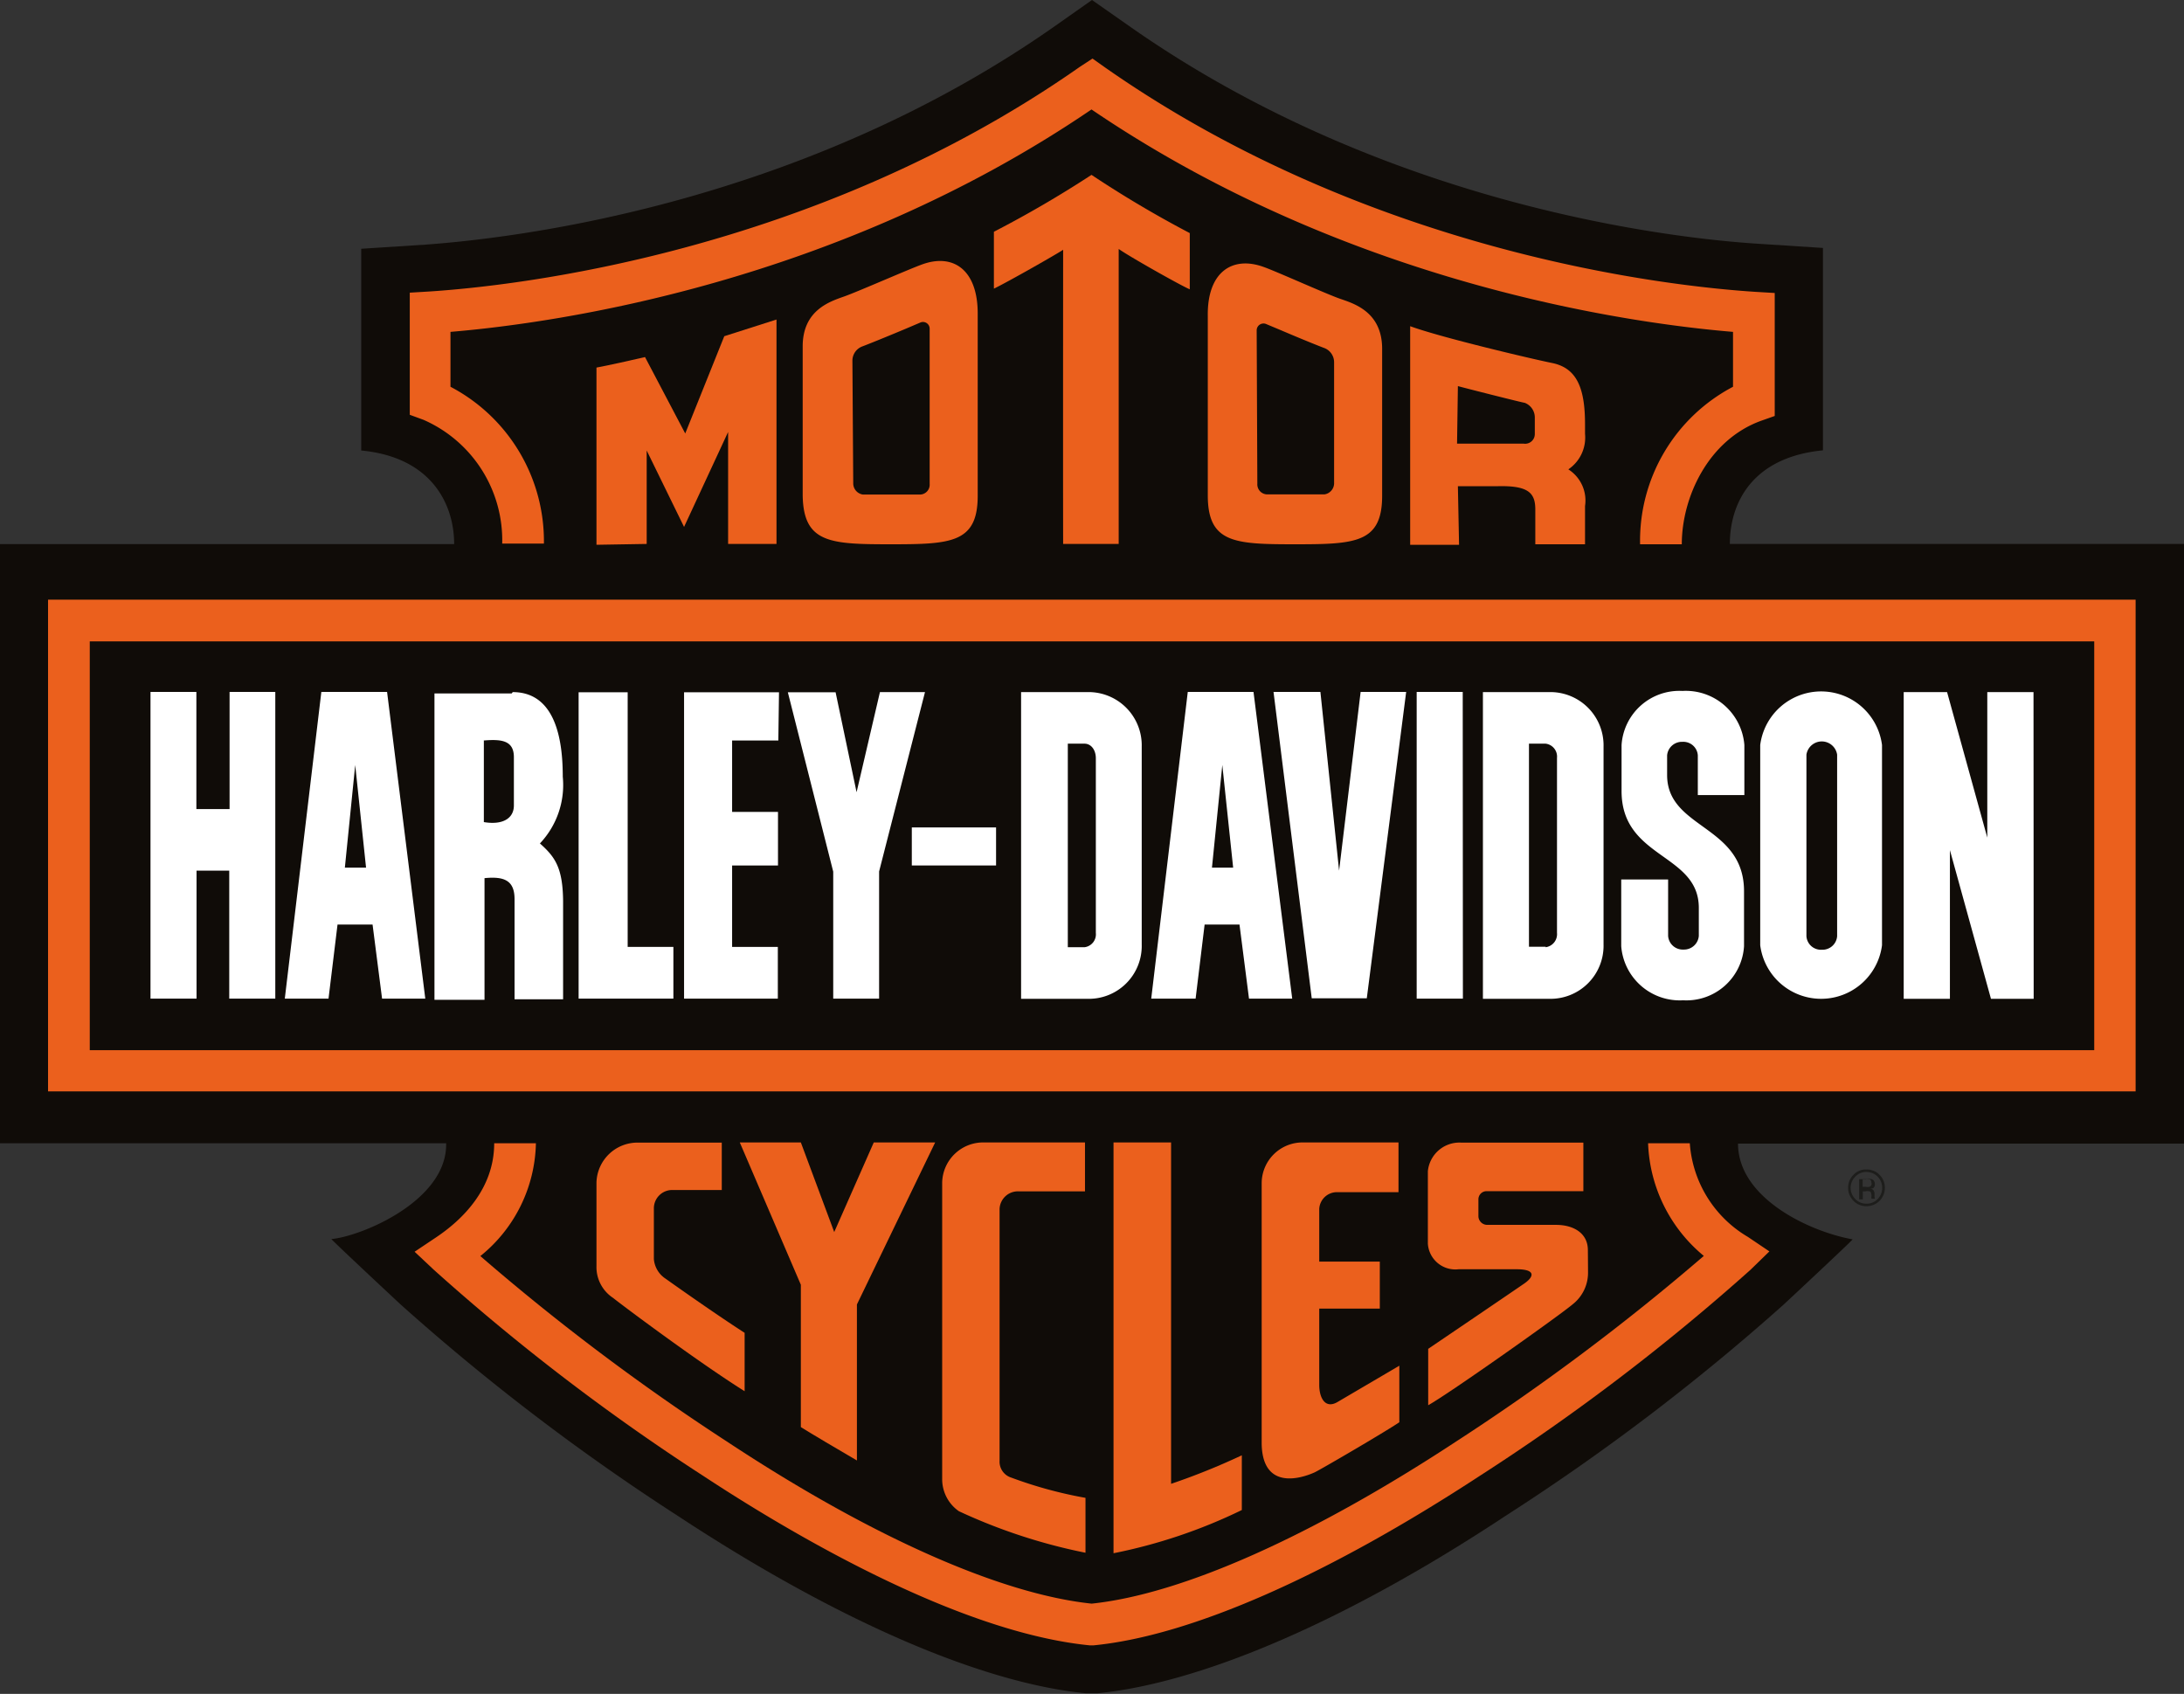 <?xml version="1.0" encoding="UTF-8"?> <svg xmlns="http://www.w3.org/2000/svg" viewBox="0 0 130.9 101.52"><rect x="0" y="0" width="130.9" height="101.52" fill="#333333" stroke="none"/><defs><style>.cls-1{fill:#100c08;}.cls-2{fill:#1d1d1b;}.cls-3{fill:#eb601d;}.cls-4{fill:#fff;}</style></defs><g id="Livello_2" data-name="Livello 2"><g id="New_strokes" data-name="New strokes"><path class="cls-1" d="M130.9,32.6H103.68c0-2.45,1.34-5.2,5.58-5.61V14.86l-3.87-.25c-4.91-.31-22.14-2.17-37.57-12.95L65.45,0,63.09,1.66c-15.44,10.78-32.66,12.64-37.57,13l-3.87.25V27c4.16.39,5.57,3.16,5.57,5.61H0V68.52l26.74,0c.08,3.44-5.08,5.58-6.88,5.74.34.37,4.14,3.91,4.14,3.91A133.1,133.1,0,0,0,40.64,90.86c9.47,6.23,18.14,10,24.42,10.62l.37,0h0l.37,0c6.28-.62,15-4.39,24.42-10.62A132.36,132.36,0,0,0,106.9,78.19s3.8-3.54,4.14-3.91c-2.72-.5-6.87-2.53-6.87-5.74l26.73,0Z"></path><path class="cls-2" d="M112.35,71.71s0-.06,0-.09v-.09a.38.38,0,0,0-.06-.19.34.34,0,0,0-.21-.12.65.65,0,0,0,.18,0,.27.27,0,0,0,.11-.24.31.31,0,0,0-.18-.31.92.92,0,0,0-.33,0h-.43v1.21h.22v-.48h.16a.45.45,0,0,1,.24,0c.08,0,.12.14.12.28a.47.47,0,0,0,0,.16h.2v0S112.35,71.74,112.35,71.71Zm-.32-.58a.49.49,0,0,1-.2,0h-.19v-.44h.18a.57.57,0,0,1,.26,0,.19.19,0,0,1,.08.18A.18.18,0,0,1,112,71.13Z"></path><path class="cls-2" d="M112.65,70.41a1.06,1.06,0,0,0-.78-.32,1,1,0,0,0-.78.32,1.06,1.06,0,0,0-.32.77,1.1,1.1,0,0,0,.32.79,1.06,1.06,0,0,0,.78.32,1.09,1.09,0,0,0,1.1-1.11A1.06,1.06,0,0,0,112.65,70.41Zm-.11,1.45a.91.91,0,0,1-.67.28.89.89,0,0,1-.67-.28.94.94,0,0,1,0-1.34.89.89,0,0,1,.67-.28.94.94,0,0,1,.94.94A.94.94,0,0,1,112.54,71.86Z"></path><path class="cls-3" d="M50,73.84l-2-5.37H44.34L48,77v8.53c.37.24,2.46,1.48,3.36,2V78.18l4.69-9.71H52.37Z"></path><path class="cls-3" d="M56.47,70.86V88.65a2.34,2.34,0,0,0,1,1.92,33.57,33.57,0,0,0,7.59,2.49V89.77a25.51,25.51,0,0,1-4.44-1.21,1,1,0,0,1-.71-1V72.47a1.1,1.1,0,0,1,1.12-1.07h4V68.47H59A2.46,2.46,0,0,0,56.47,70.86Z"></path><path class="cls-3" d="M39.19,75.46V72.39a1.1,1.1,0,0,1,1.12-1.07h2.95V68.48h-5a2.46,2.46,0,0,0-2.51,2.39v5a2.21,2.21,0,0,0,1,1.92c.4.33,5,3.78,7.88,5.59v-3.5c-1.94-1.25-4.73-3.24-4.73-3.24A1.56,1.56,0,0,1,39.19,75.46Z"></path><path class="cls-3" d="M70.19,68.47H66.74V93.09a31.66,31.66,0,0,0,7.69-2.59V87.22a40.48,40.48,0,0,1-4.24,1.71Z"></path><path class="cls-3" d="M79.07,83V78.43H82.7V75.61H79.07V72.45a1.06,1.06,0,0,1,1.08-1h3.67V68.47H78.13a2.45,2.45,0,0,0-2.51,2.4V86.55c.07,3.14,3,1.77,3.18,1.69.43-.21,4.18-2.4,5.07-3V81.85L80.21,84C79.43,84.49,79.07,83.78,79.07,83Z"></path><path class="cls-3" d="M95.17,74.92c0-1-.84-1.51-1.91-1.51H89.15a.53.53,0,0,1-.54-.51v-1a.49.49,0,0,1,.5-.51H94.9V68.48l-7.32,0a1.9,1.9,0,0,0-2,1.72v4.33a1.65,1.65,0,0,0,1.84,1.54l3.49,0c1.08,0,1.09.4.47.84-1,.69-5.78,3.93-5.78,3.93s0,3.07,0,3.38c1.29-.72,7.86-5.37,8.66-6.05a2.4,2.4,0,0,0,.92-1.87C95.18,75.94,95.17,74.92,95.17,74.92Z"></path><path class="cls-3" d="M63.72,32.6h3.33V14.92c.56.41,3.71,2.19,4.26,2.42,0-.62,0-3.09,0-3.37a65.85,65.85,0,0,1-5.89-3.49,66.12,66.12,0,0,1-5.85,3.41c0,.55,0,3,0,3.41.87-.42,3.8-2.09,4.15-2.33C63.72,15.21,63.71,26.91,63.72,32.6Z"></path><path class="cls-3" d="M77.62,32.62h0c3.61,0,5.22-.07,5.22-2.91v-8.8c0-2.21-1.67-2.71-2.51-3S76.51,16.27,75.74,16c-1.87-.68-3.39.29-3.35,2.94V29.71C72.4,32.55,74,32.62,77.62,32.62Zm-2.3-12.83a.41.41,0,0,1,.59-.36l.86.36c1.24.53,2.21.92,2.58,1.06a.91.91,0,0,1,.61.85V29a.68.68,0,0,1-.58.63c-.57,0-1.23,0-1.72,0h0c-.48,0-1.14,0-1.71,0a.6.6,0,0,1-.59-.64Z"></path><path class="cls-3" d="M53.38,32.62h0c3.62,0,5.22-.07,5.22-2.91V18.79c0-2.64-1.48-3.62-3.34-2.94-.78.28-3.8,1.61-4.64,1.91s-2.51.8-2.51,3v8.94C48.16,32.55,49.76,32.62,53.38,32.62Zm-2.29-11a.91.91,0,0,1,.6-.86c.37-.14,1.34-.53,2.58-1.05l.87-.37a.4.4,0,0,1,.58.36V29a.59.59,0,0,1-.59.64c-.57,0-1.22,0-1.7,0h0c-.48,0-1.14,0-1.71,0a.68.68,0,0,1-.58-.63Z"></path><path class="cls-3" d="M38.76,32.6V27L41,31.58l2.64-5.69V32.6h2.9V19.15l-3.13,1-2.34,5.83-2.41-4.58c-.67.16-2.3.52-2.91.63,0,.21,0,10.62,0,10.62Z"></path><path class="cls-3" d="M87.38,29.14h2.36c1.87-.05,2.28.4,2.28,1.4v2.08H95V30.33a2.21,2.21,0,0,0-1-2.2A2.3,2.3,0,0,0,95,26v-.57c0-2.21-.51-3.39-2-3.68-1.18-.24-6.59-1.51-8.48-2.2v3.9h0v9.2h2.93Zm0-6c.43.12,3.9,1,4,1a.94.94,0,0,1,.61.85V26a.58.58,0,0,1-.66.59h-4Z"></path><polygon class="cls-4" points="11.77 48.49 13.76 48.49 13.76 41.47 16.5 41.47 16.5 59.85 13.74 59.85 13.74 52.18 11.78 52.18 11.78 59.85 9.02 59.85 9.02 41.47 11.77 41.47 11.77 48.49"></polygon><polygon class="cls-4" points="37.62 56.75 40.36 56.75 40.36 59.85 34.68 59.85 34.68 41.49 37.62 41.49 37.62 56.75"></polygon><path class="cls-4" d="M46.65,44.38H43.88v4.28c1.1,0,1.79,0,2.75,0v3.21H43.88v4.88h2.74v3.1H41V41.49h5.69Z"></path><path class="cls-4" d="M50.08,41.48l1.26,6,1.4-6h2.7L52.69,52.23v7.62H49.94c0-3,0-7.61,0-7.61L47.22,41.49h2.86"></path><polygon class="cls-4" points="87.68 59.85 84.91 59.85 84.91 41.47 87.67 41.47 87.68 59.85"></polygon><path class="cls-4" d="M30.73,41.48c2.68,0,3,3.13,3,5.07a5.09,5.09,0,0,1-1.37,4c.9.8,1.37,1.44,1.39,3.45v5.89H30.84s0-4.66,0-6c0-1.11-.6-1.38-1.8-1.26v7.29h-3l0-18.36h4.63M29,44.4v4.87c1.13.19,1.8-.22,1.8-1s0-2.11,0-2.89c0-1-.73-1.09-1.81-1"></path><path class="cls-4" d="M25.49,59.85H22.9l-.57-4.44h-2.1l-.54,4.44H17.07l2.19-18.38H23.2Zm-4.2-14L20.67,52h1.27Z"></path><path class="cls-4" d="M77.45,59.85H74.86l-.57-4.44H72.2l-.54,4.44H69l2.19-18.38h3.94Zm-4.19-14L72.64,52h1.27Z"></path><rect class="cls-4" x="54.65" y="49.59" width="5.05" height="2.28"></rect><path class="cls-4" d="M68.43,44.74a3.19,3.19,0,0,0-3.29-3.26H61.2V59.86h3.94a3.17,3.17,0,0,0,3.29-3.25ZM65,56.77H64V44.57h1c.39,0,.67.36.68.85V55.91A.78.78,0,0,1,65,56.77Z"></path><polygon class="cls-4" points="81.55 41.47 80.26 52.18 79.14 41.47 76.33 41.47 78.62 59.83 81.92 59.83 84.28 41.47 81.55 41.47"></polygon><path class="cls-4" d="M112.8,44.65h0a3.68,3.68,0,0,0-7.3,0h0l0,12h0a3.68,3.68,0,0,0,7.3,0h0Zm-2.69,11.46a.88.88,0,0,1-.92.81.87.87,0,0,1-.92-.81l0-10.88a.93.93,0,0,1,1.84,0Z"></path><path class="cls-4" d="M99.92,46.45V45.27a.89.89,0,0,1,.92-.81.87.87,0,0,1,.92.81v2.38h2.79v-3h0a3.52,3.52,0,0,0-3.71-3.24,3.47,3.47,0,0,0-3.65,3.24h0l0,2.76c0,4.07,4.63,3.72,4.63,7v1.68a.89.89,0,0,1-.92.82.88.88,0,0,1-.92-.82V52.71H97.17v4h0a3.52,3.52,0,0,0,3.71,3.24,3.46,3.46,0,0,0,3.65-3.24h0l0-3.27C104.55,49.43,99.92,49.7,99.92,46.45Z"></path><polygon class="cls-4" points="119.33 59.86 121.89 59.86 121.88 41.48 119.11 41.48 119.11 50.2 116.7 41.48 114.1 41.48 114.1 59.86 116.87 59.86 116.87 50.95 119.33 59.86"></polygon><path class="cls-4" d="M96.11,44.74a3.19,3.19,0,0,0-3.29-3.26H88.88V59.86h3.94a3.18,3.18,0,0,0,3.29-3.25Zm-3.47,12h-1V44.57h1a.78.78,0,0,1,.68.85V55.91A.79.79,0,0,1,92.64,56.77Z"></path><path class="cls-3" d="M2.88,35.94V65.41H128V35.94Zm122.64,27H5.38V38.44H125.52Z"></path><path class="cls-3" d="M101.28,68.52h-2.5a9.17,9.17,0,0,0,3.34,6.75,136.89,136.89,0,0,1-14.81,11.1c-8.69,5.71-16.45,9.17-21.88,9.74-5.44-.57-13.21-4-21.9-9.74A135.28,135.28,0,0,1,28.79,75.28a8.9,8.9,0,0,0,3.33-6.76h-2.5c0,2.72-1.89,4.57-3.47,5.63l-1.3.87L26,76.1A129.18,129.18,0,0,0,42.16,88.46c5.26,3.46,15.26,9.37,23.15,10.15l.12,0,.12,0c5.83-.57,14-4.18,23.13-10.15A129.36,129.36,0,0,0,104.92,76.1L106.05,75l-1.29-.87A7.09,7.09,0,0,1,101.28,68.52Z"></path><path class="cls-3" d="M30.1,32.58l2.5,0A10.45,10.45,0,0,0,27,23.18V19.89c6.35-.53,23.1-2.9,38.42-13.33C80.78,17,97.52,19.36,103.87,19.89v3.29a10.42,10.42,0,0,0-5.57,9.44l2.5,0c0-2.81,1.58-6.25,4.75-7.4l.82-.29V17.56l-1.17-.07c-5.1-.33-23-2.26-39-13.47l-.72-.51L64.73,4c-16,11.21-33.93,13.14-39,13.47l-1.17.07v7.32l.82.3A7.88,7.88,0,0,1,30.1,32.58Z"></path></g></g></svg> 